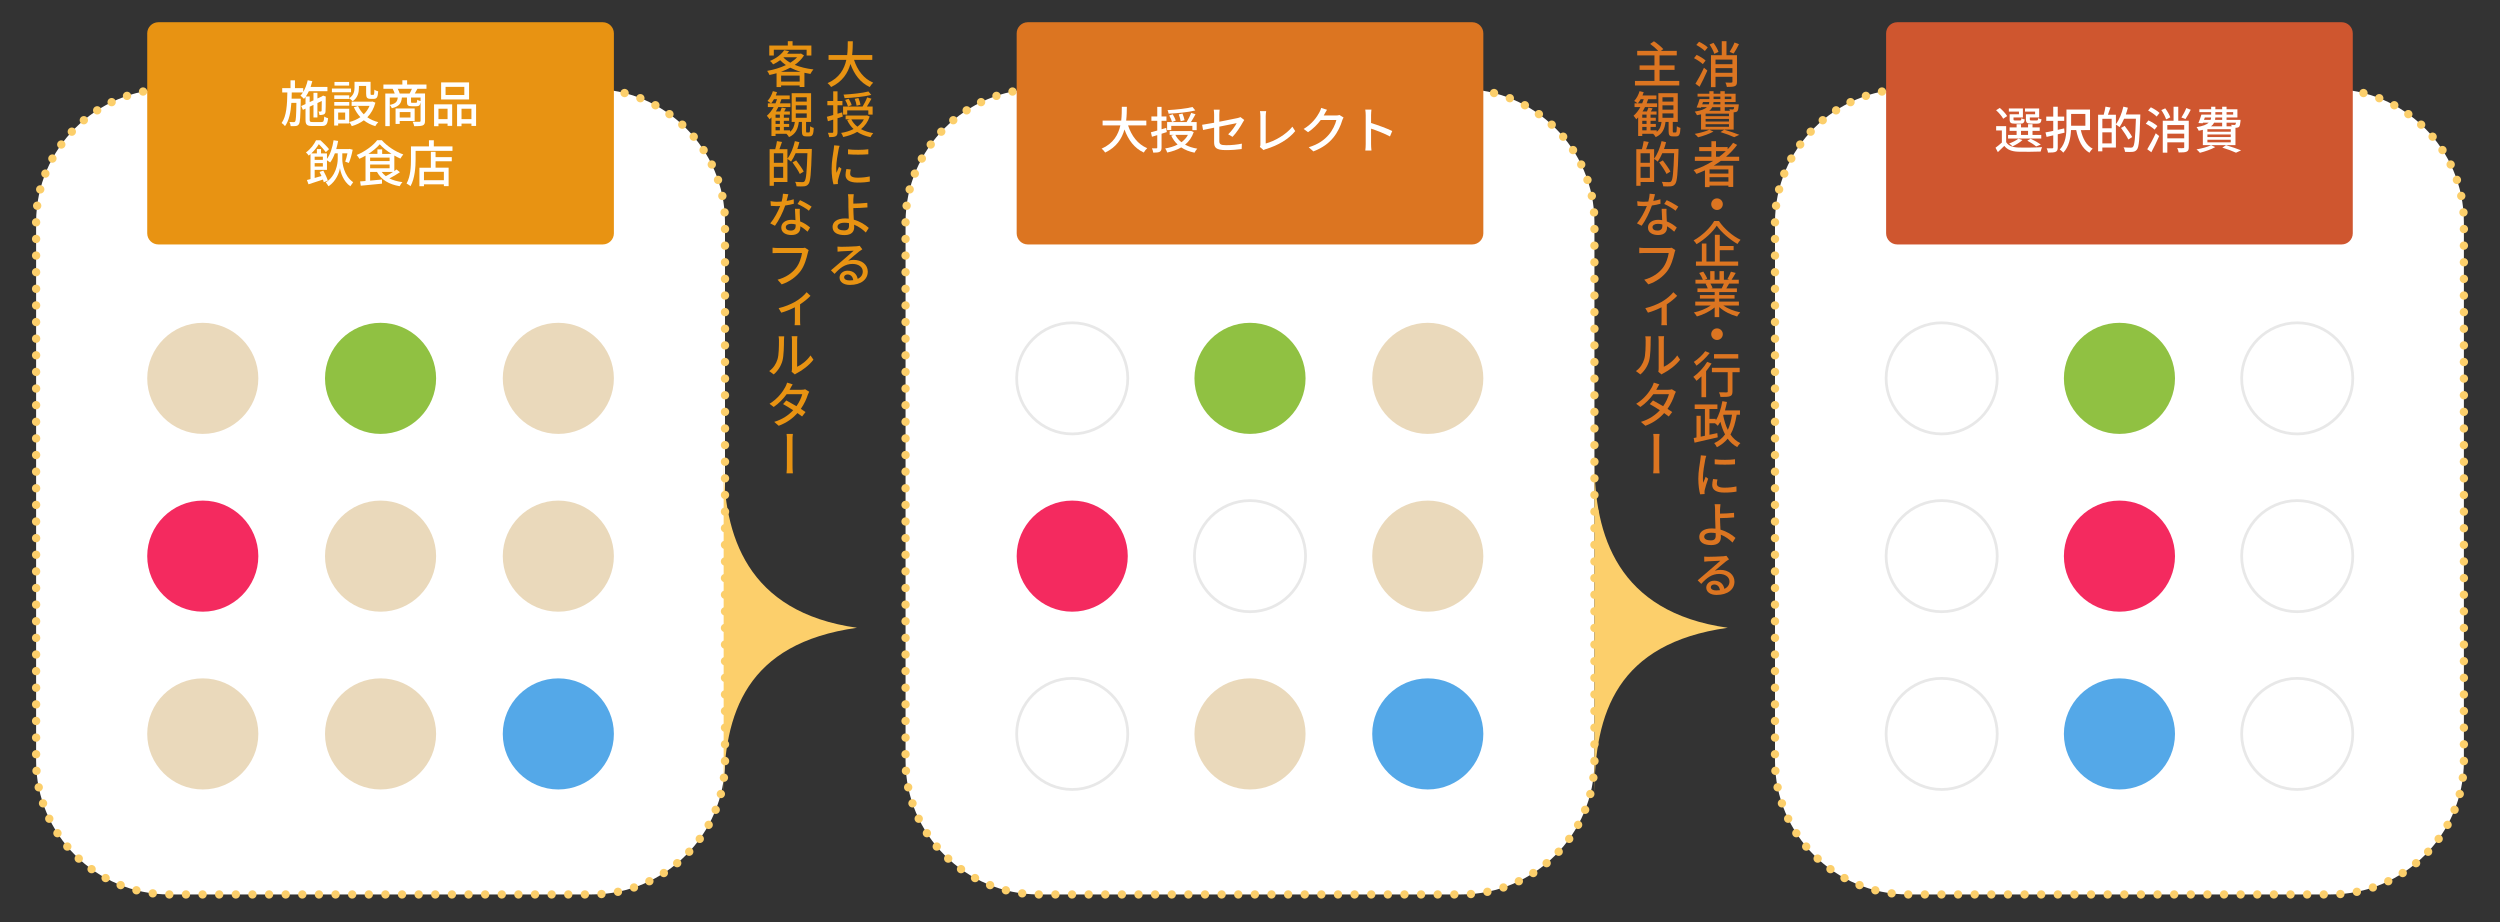 <?xml version="1.0" encoding="utf-8"?>
<!-- Generator: Adobe Illustrator 25.2.3, SVG Export Plug-In . SVG Version: 6.00 Build 0)  -->
<svg version="1.1" id="レイヤー_1" xmlns="http://www.w3.org/2000/svg" xmlns:xlink="http://www.w3.org/1999/xlink" x="0px"
	 y="0px" viewBox="0 0 900 332" style="enable-background:new 0 0 900 332;" xml:space="preserve">
<rect x="0" y="0" width="900" height="332" fill="#333333" stroke="none"/>
<style type="text/css">
	.st0{fill:#FFFFFF;}
	.st1{fill:none;stroke:#FCCF6B;stroke-width:3;stroke-linecap:round;stroke-miterlimit:10;stroke-dasharray:0,5.984;}
	.st2{fill:#E89312;}
	.st3{fill:#DC7521;}
	.st4{fill:#CF562F;}
	.st5{fill:#EAD9BB;}
	.st6{fill:#90C142;}
	.st7{fill:#F42A5F;}
	.st8{fill:#54A8E8;}
	.st9{fill:none;stroke:#E8E8E8;stroke-miterlimit:10;}
	.st10{fill:#FCCF6B;}
</style>
<g>
	<path class="st0" d="M261,274c0,26.4-21.6,48-48,48H61c-26.4,0-48-21.6-48-48V80c0-26.4,21.6-48,48-48h152
		c26.4,0,48,21.6,48,48V274z"/>
	<path class="st1" d="M261,274c0,26.4-21.6,48-48,48H61c-26.4,0-48-21.6-48-48V80c0-26.4,21.6-48,48-48h152
		c26.4,0,48,21.6,48,48V274z"/>
</g>
<g>
	<g>
		<path class="st2" d="M221,84c0,2.2-1.8,4-4,4H57c-2.2,0-4-1.8-4-4V12c0-2.2,1.8-4,4-4h160c2.2,0,4,1.8,4,4V84z"/>
	</g>
	<g>
		<path class="st0" d="M115.73,43.941c0.757,0,0.9-0.324,0.99-1.981
			c0.36,0.252,0.955,0.504,1.387,0.594c-0.198,2.179-0.666,2.809-2.269,2.809h-3.403
			c-1.944,0-2.448-0.468-2.448-2.269v-3.979l-0.937,0.45l-0.612-1.386l1.549-0.721v-2.557
			c-0.181,0.252-0.36,0.486-0.559,0.702c-0.252-0.288-0.9-0.9-1.26-1.17
			c0.323-0.342,0.611-0.721,0.882-1.152h-4.016c-0.018,0.756-0.035,1.494-0.054,2.232h3.295
			c0,0,0,0.486-0.018,0.702c-0.108,5.834-0.198,7.886-0.666,8.499c-0.288,0.45-0.612,0.594-1.081,0.648
			c-0.45,0.072-1.152,0.072-1.872,0.054c-0.036-0.45-0.198-1.098-0.433-1.494
			c0.667,0.054,1.243,0.054,1.513,0.054c0.234,0.018,0.396-0.036,0.54-0.252
			c0.271-0.36,0.378-2.035,0.45-6.68h-1.818c-0.234,3.331-0.792,6.338-2.287,8.373
			c-0.27-0.378-0.792-0.882-1.224-1.134c1.8-2.467,1.998-6.698,2.07-11.001h-1.854v-1.549h2.989
			v-2.809h1.602v2.809h2.972v1.369c0.72-1.188,1.278-2.665,1.62-4.213l1.656,0.342
			c-0.18,0.702-0.378,1.404-0.612,2.07h6.05v1.531h-6.68c-0.324,0.702-0.702,1.332-1.099,1.908
			h1.387v2.017l1.368-0.63v-2.719h1.423v2.052l1.603-0.738l0.144-0.108l0.288-0.198l1.026,0.378
			l-0.071,0.234c0,2.557,0,4.627-0.072,5.132c-0.036,0.63-0.324,0.936-0.792,1.098
			c-0.396,0.144-0.973,0.162-1.405,0.144c-0.035-0.396-0.162-0.936-0.323-1.26
			c0.288,0.018,0.647,0.018,0.792,0.018c0.18,0,0.27-0.054,0.324-0.306
			c0.036-0.216,0.054-1.531,0.054-3.493l-1.566,0.738v5.204h-1.423v-4.538l-1.368,0.648v4.699
			c0,0.702,0.145,0.829,1.099,0.829H115.73z"/>
		<path class="st0" d="M126.366,33.209h-6.878v-1.333h6.878V33.209z M125.719,44.445h-3.979v0.756h-1.44
			v-6.05h5.42V44.445z M125.736,35.352c1.639-1.098,1.891-2.521,1.891-3.763v-2.143h5.779v4.231
			c0,0.414,0.036,0.486,0.288,0.486h0.703c0.27,0,0.342-0.234,0.378-1.891
			c0.324,0.271,0.954,0.522,1.368,0.612c-0.108,2.143-0.522,2.701-1.566,2.701h-1.152
			c-1.242,0-1.62-0.415-1.62-1.891v-2.755h-2.593v0.666c0,1.621-0.379,3.583-2.27,4.844
			c-0.233-0.288-0.846-0.847-1.206-1.062v0.234h-5.401v-1.296h5.401V35.352z M120.335,36.721h5.401v1.314
			h-5.401V36.721z M125.683,30.815h-5.275v-1.314h5.275V30.815z M121.739,40.501v2.593h2.521v-2.593
			H121.739z M135.153,36.955c-0.595,2.197-1.603,3.925-2.917,5.258
			c1.135,0.792,2.449,1.386,3.943,1.764c-0.36,0.324-0.847,1.008-1.08,1.44
			c-1.566-0.468-2.953-1.17-4.124-2.106c-1.278,0.954-2.736,1.638-4.339,2.106
			c-0.162-0.414-0.576-1.116-0.9-1.476c1.459-0.36,2.809-0.955,3.997-1.765
			c-0.954-1.026-1.746-2.215-2.341-3.565l1.495-0.468c0.485,1.116,1.188,2.143,2.07,3.007
			c0.882-0.846,1.584-1.854,2.07-3.025h-6.445v-1.531h7.184l0.307-0.054L135.153,36.955z"/>
		<path class="st0" d="M150.272,31.967c-0.342,0.63-0.648,1.206-0.954,1.692h3.69v9.831
			c0,0.882-0.18,1.386-0.81,1.656c-0.648,0.252-1.621,0.288-3.079,0.288
			c-0.072-0.45-0.324-1.17-0.559-1.621c1.081,0.054,2.125,0.036,2.431,0.036
			c0.324-0.018,0.414-0.108,0.414-0.378v-6.68c-0.18,1.152-0.576,1.458-1.494,1.458h-1.675
			c-1.404,0-1.729-0.36-1.729-1.621v-1.512h-1.818c-0.216,2.088-0.954,3.205-3.619,3.835
			c-0.126-0.342-0.45-0.882-0.756-1.152v7.598h-1.603V33.66h3.385
			c-0.18-0.54-0.45-1.188-0.738-1.692h-3.331v-1.531h6.824v-1.53h1.711v1.53h6.968v1.531H150.272
			z M140.315,37.765c2.16-0.432,2.719-1.152,2.881-2.646h-2.881V37.765z M143.898,43.562v1.044h-1.494
			v-5.546h6.878v4.501H143.898z M147.464,33.66c0.288-0.486,0.612-1.152,0.828-1.692h-5.113
			c0.306,0.54,0.576,1.206,0.72,1.692H147.464z M143.898,40.339v1.963h3.871v-1.963H143.898z
			 M151.406,35.118h-3.438v1.494c0,0.36,0.054,0.396,0.468,0.396h1.297
			c0.342,0,0.414-0.126,0.468-1.099c0.252,0.198,0.792,0.396,1.206,0.468V35.118z"/>
		<path class="st0" d="M156.263,37.549h6.518v7.76h-1.656v-0.81h-3.276v0.936h-1.585V37.549z
			 M157.848,39.151v3.745h3.276v-3.745H157.848z M168.866,35.802h-10.064V29.663h10.064V35.802z
			 M167.156,31.265h-6.752v2.935h6.752V31.265z M171.388,37.549v7.796h-1.675v-0.846h-3.565v0.936h-1.603
			v-7.886H171.388z M169.713,42.896v-3.745h-3.565v3.745H169.713z"/>
		<path class="st0" d="M123.219,57.312c0,1.548,0.611,6.014,3.925,8.282
			c-0.271,0.342-0.774,1.044-1.026,1.458c-2.539-1.729-3.529-5.06-3.728-6.554
			c-0.216,1.476-1.332,4.735-4.123,6.554c-0.216-0.36-0.702-1.08-0.99-1.386
			c3.673-2.305,4.304-6.734,4.304-8.354v-2.107h-1.026c-0.469,1.278-1.026,2.395-1.692,3.277
			c-0.234-0.198-0.757-0.541-1.152-0.774v3.439h-4.43v2.917c0.792-0.216,1.62-0.45,2.467-0.702
			c-0.216-0.504-0.468-1.008-0.72-1.458l1.368-0.486c0.63,1.134,1.332,2.647,1.62,3.601
			l-1.458,0.594c-0.072-0.288-0.162-0.612-0.288-0.972c-1.854,0.63-3.709,1.242-5.204,1.71
			l-0.576-1.548c0.396-0.09,0.828-0.198,1.297-0.324v-9.003c-0.198,0.18-0.414,0.36-0.648,0.541
			c-0.216-0.36-0.685-0.9-0.99-1.135c1.746-1.278,2.953-2.971,3.619-4.375h1.603
			c1.062,0.954,2.395,2.287,3.079,3.187l-1.152,1.098c-0.559-0.756-1.603-2.017-2.521-2.899
			c-0.63,1.044-1.512,2.215-2.7,3.331h1.998v-1.548h1.495v1.548h2.143v1.98
			c1.206-1.656,1.98-4.105,2.376-6.716l1.639,0.252c-0.18,1.008-0.414,1.999-0.684,2.935h4.519
			l0.271-0.072l1.135,0.288c-0.324,1.675-0.829,3.565-1.387,4.771l-1.314-0.468
			c0.306-0.756,0.594-1.891,0.811-2.989h-1.854V57.312z M113.279,56.412v1.152h2.953v-1.152H113.279z
			 M116.232,59.941v-1.206h-2.953v1.206H116.232z"/>
		<path class="st0" d="M143.974,61.994c-1.135,0.792-2.539,1.603-3.781,2.233
			c1.296,0.666,2.881,1.098,4.699,1.35c-0.36,0.324-0.792,1.008-1.009,1.458
			c-3.871-0.666-6.607-2.305-8.174-5.149h-2.467v3.133c1.351-0.126,2.826-0.252,4.267-0.396
			l0.019,1.494c-2.737,0.288-5.618,0.559-7.652,0.738l-0.234-1.548
			c0.576-0.036,1.225-0.09,1.945-0.144v-9.129c-0.721,0.415-1.477,0.811-2.215,1.135
			c-0.181-0.378-0.631-0.99-0.973-1.369c3.007-1.242,5.96-3.403,7.382-5.33h1.675
			c1.963,2.233,4.97,4.159,7.725,5.132c-0.36,0.432-0.774,1.026-1.045,1.494
			c-0.702-0.306-1.44-0.684-2.178-1.098v5.582c0.288-0.198,0.54-0.396,0.773-0.576L143.974,61.994z
			 M140.966,55.404c-1.674-1.044-3.24-2.287-4.267-3.457c-0.937,1.134-2.413,2.376-4.088,3.457h3.26
			V53.783h1.71v1.621H140.966z M133.242,57.979h7.021v-1.242h-7.021V57.979z M133.242,60.571h7.021
			v-1.333h-7.021V60.571z M137.401,61.886c0.414,0.576,0.918,1.08,1.494,1.53
			c0.847-0.432,1.782-0.99,2.611-1.53H137.401z"/>
		<path class="st0" d="M162.892,52.703v1.62h-13.271v2.953c0,2.809-0.27,6.986-1.836,9.741
			c-0.307-0.27-1.045-0.774-1.423-0.954c1.459-2.557,1.585-6.212,1.585-8.787v-4.573h6.481v-2.197
			h1.747v2.197H162.892z M156.806,56.574h5.834v1.494h-5.834v2.305h4.699v6.644h-1.71v-0.648h-7.167
			v0.666h-1.638v-6.662h4.123v-5.726h1.692V56.574z M159.795,61.85h-7.167v3.025h7.167V61.85z"/>
	</g>
</g>
<g>
	<path class="st0" d="M574,274c0,26.4-21.6,48-48,48H374c-26.4,0-48-21.6-48-48V80c0-26.4,21.6-48,48-48h152
		c26.4,0,48,21.6,48,48V274z"/>
	<path class="st1" d="M574,274c0,26.4-21.6,48-48,48H374c-26.4,0-48-21.6-48-48V80c0-26.4,21.6-48,48-48h152
		c26.4,0,48,21.6,48,48V274z"/>
</g>
<g>
	<g>
		<path class="st3" d="M534,84c0,2.2-1.8,4-4,4H370c-2.2,0-4-1.8-4-4V12c0-2.2,1.8-4,4-4h160c2.2,0,4,1.8,4,4V84z"
			/>
	</g>
	<g>
		<path class="st0" d="M406.104,45.143c1.225,3.745,3.493,6.788,6.896,8.21
			c-0.414,0.36-0.972,1.062-1.242,1.566c-3.367-1.566-5.545-4.483-6.95-8.3
			c-0.918,3.259-2.862,6.374-6.949,8.3c-0.271-0.45-0.811-1.044-1.279-1.404
			c4.286-1.873,6.032-5.113,6.753-8.373h-6.393v-1.729h6.698c0.216-1.8,0.198-3.529,0.216-4.969
			h1.818c-0.018,1.458-0.035,3.187-0.252,4.969h7.257v1.729H406.104z"/>
		<path class="st0" d="M418.162,48.149v4.952c0,0.828-0.181,1.278-0.648,1.53
			c-0.486,0.271-1.207,0.324-2.341,0.324c-0.054-0.396-0.252-1.116-0.468-1.548
			c0.72,0.018,1.404,0.018,1.602,0c0.217,0,0.307-0.054,0.307-0.306v-4.447
			c-0.666,0.216-1.332,0.396-1.908,0.576l-0.379-1.603c0.631-0.18,1.423-0.378,2.287-0.63v-3.511
			h-2.106v-1.548h2.106v-3.475h1.549v3.475h1.764v1.548h-1.764v3.043
			c0.54-0.144,1.116-0.306,1.674-0.486l0.216,1.512L418.162,48.149z M429.739,47.538
			c-0.63,1.908-1.711,3.403-3.115,4.537c1.242,0.684,2.719,1.17,4.394,1.44
			c-0.342,0.36-0.792,1.008-0.99,1.458c-1.873-0.396-3.476-1.008-4.79-1.909
			c-1.476,0.882-3.204,1.458-5.041,1.854c-0.108-0.414-0.45-1.116-0.738-1.476
			c1.62-0.252,3.151-0.72,4.483-1.405c-0.954-0.882-1.729-1.962-2.305-3.205l0.9-0.27h-1.459
			v-1.369h7.4l0.271-0.072L429.739,47.538z M421.654,46.835h-1.494v-2.899h7.022
			c0.576-0.918,1.278-2.287,1.639-3.295l1.566,0.486c-0.522,0.937-1.117,1.999-1.639,2.809h2.053
			v2.899h-1.549v-1.513h-7.599V46.835z M430.315,39.759c-2.539,0.648-6.428,1.008-9.615,1.17
			c-0.054-0.378-0.216-0.936-0.378-1.278c3.115-0.18,6.842-0.558,8.967-1.134L430.315,39.759z
			 M421.925,43.918c-0.162-0.63-0.576-1.621-1.009-2.359l1.261-0.414
			c0.45,0.72,0.918,1.657,1.08,2.287L421.925,43.918z M423.131,48.564
			c0.522,1.026,1.261,1.908,2.179,2.628c0.99-0.702,1.783-1.566,2.341-2.628H423.131z M425.04,43.648
			c-0.072-0.648-0.379-1.675-0.685-2.467l1.332-0.306c0.324,0.756,0.648,1.782,0.757,2.413
			L425.04,43.648z"/>
		<path class="st0" d="M442.14,48.348c1.278-1.17,2.538-3.007,3.061-4.015
			c-0.414,0.09-3.331,0.666-6.248,1.26v5.096c0,1.188,0.396,1.584,2.467,1.584
			c1.999,0,3.854-0.198,5.654-0.558l-0.072,1.944c-1.566,0.216-3.511,0.378-5.636,0.378
			c-3.673,0-4.285-0.937-4.285-2.863v-5.203c-1.711,0.36-3.241,0.666-3.979,0.828l-0.342-1.873
			c0.828-0.108,2.467-0.396,4.321-0.738v-2.863c0-0.576-0.036-1.296-0.126-1.837h2.124
			c-0.071,0.541-0.126,1.279-0.126,1.837v2.502c2.863-0.558,5.744-1.134,6.519-1.314
			c0.45-0.108,0.828-0.216,1.098-0.36l1.351,1.044c-0.144,0.216-0.36,0.558-0.504,0.828
			c-0.811,1.495-2.322,3.853-3.709,5.24L442.14,48.348z"/>
		<path class="st0" d="M453.55,52.903c0.18-0.36,0.197-0.63,0.197-1.008V41.83
			c0-0.576-0.071-1.404-0.161-1.818h2.232c-0.09,0.558-0.162,1.206-0.162,1.8v9.849
			c3.241-0.864,7.328-3.205,9.597-6.05l1.026,1.584c-2.395,2.935-6.122,5.114-10.497,6.464
			c-0.216,0.054-0.559,0.162-0.9,0.378L453.55,52.903z"/>
		<path class="st0" d="M483.686,42.298c-0.181,0.288-0.379,0.738-0.505,1.098
			c-0.486,1.729-1.548,4.142-3.169,6.122c-1.656,2.035-3.835,3.691-7.202,4.987l-1.674-1.494
			c3.475-1.044,5.617-2.647,7.22-4.501c1.332-1.531,2.413-3.799,2.737-5.312h-5.618
			c-1.152,1.548-2.683,3.133-4.573,4.393l-1.585-1.17c3.134-1.873,4.808-4.375,5.654-5.959
			c0.216-0.36,0.521-1.099,0.666-1.621l2.089,0.684c-0.36,0.54-0.738,1.243-0.937,1.603
			c-0.072,0.144-0.162,0.306-0.252,0.45h4.321c0.504,0,1.008-0.054,1.351-0.18L483.686,42.298z"/>
		<path class="st0" d="M500.389,49.122c-1.908-1.026-4.825-2.161-6.806-2.809v5.563
			c0,0.559,0.054,1.657,0.144,2.305h-2.215c0.091-0.63,0.145-1.602,0.145-2.305V41.47
			c0-0.576-0.054-1.405-0.162-2.017h2.215c-0.055,0.594-0.126,1.386-0.126,2.017v2.809
			c2.376,0.72,5.815,1.999,7.616,2.881L500.389,49.122z"/>
	</g>
</g>
<g>
	<path class="st0" d="M887,274c0,26.4-21.6,48-48,48H687c-26.4,0-48-21.6-48-48V80c0-26.4,21.6-48,48-48h152
		c26.4,0,48,21.6,48,48V274z"/>
	<path class="st1" d="M887,274c0,26.4-21.6,48-48,48H687c-26.4,0-48-21.6-48-48V80c0-26.4,21.6-48,48-48h152
		c26.4,0,48,21.6,48,48V274z"/>
</g>
<g>
	<g>
		<path class="st4" d="M847,84c0,2.2-1.8,4-4,4H683c-2.2,0-4-1.8-4-4V12c0-2.2,1.8-4,4-4h160c2.2,0,4,1.8,4,4V84z"
			/>
	</g>
	<g>
		<path class="st0" d="M722.216,51.174c0.792,1.278,2.269,1.854,4.249,1.927
			c2.089,0.09,6.374,0.036,8.679-0.126c-0.162,0.378-0.414,1.098-0.504,1.584
			c-2.125,0.09-6.032,0.126-8.156,0.054c-2.27-0.09-3.836-0.703-4.934-2.089
			c-0.721,0.738-1.477,1.477-2.323,2.25l-0.846-1.584c0.702-0.504,1.53-1.188,2.286-1.873v-4.357
			h-2.053V45.413h3.602V51.174z M721.153,42.748c-0.45-0.882-1.549-2.161-2.557-3.061l1.332-0.846
			c1.009,0.864,2.143,2.071,2.647,2.953L721.153,42.748z M734.855,49.86h-11.956v-1.278h3.079v-1.476
			h-2.521v-1.243h2.521v-1.152h1.585v1.152h2.538v-1.152h1.603v1.152h2.593v1.243h-2.593v1.476h3.151
			V49.86z M726.825,40.173h-3.638v-1.116h5.06v3.223h-3.385v0.666c0,0.36,0.09,0.415,0.612,0.415
			h1.711c0.396,0,0.468-0.09,0.521-0.792c0.271,0.198,0.811,0.378,1.207,0.45
			c-0.145,1.17-0.541,1.495-1.549,1.495h-2.053c-1.458,0-1.837-0.324-1.837-1.549v-1.818h3.35
			V40.173z M728.085,50.418c-0.918,0.882-2.395,1.729-3.583,2.269
			c-0.27-0.288-0.864-0.792-1.224-1.026c1.242-0.45,2.538-1.08,3.331-1.747L728.085,50.418z
			 M727.563,48.582h2.538v-1.476h-2.538V48.582z M732.641,40.173h-3.637v-1.116h5.096v3.223h-3.367
			v0.666c0,0.36,0.09,0.415,0.648,0.415h1.818c0.396,0,0.486-0.108,0.54-0.846
			c0.288,0.198,0.811,0.378,1.206,0.468c-0.144,1.207-0.558,1.531-1.566,1.531h-2.196
			c-1.44,0-1.854-0.324-1.854-1.567v-1.8h3.312V40.173z M733.001,52.723
			c-0.702-0.63-1.98-1.458-3.169-2.071l1.188-0.72c1.314,0.612,2.809,1.458,3.673,2.125
			L733.001,52.723z"/>
		<path class="st0" d="M743.24,47.753c-0.81,0.198-1.638,0.396-2.448,0.594v4.681
			c0,0.9-0.198,1.351-0.757,1.621c-0.54,0.234-1.386,0.288-2.754,0.288
			c-0.036-0.432-0.271-1.116-0.486-1.548c0.882,0.036,1.746,0.036,2.017,0.018
			c0.252-0.018,0.359-0.09,0.359-0.378v-4.303c-0.864,0.216-1.674,0.396-2.395,0.558l-0.396-1.62
			c0.792-0.144,1.746-0.342,2.79-0.558v-3.583h-2.521v-1.548h2.521v-3.547h1.621v3.547h2.322v1.548
			h-2.322v3.223c0.756-0.162,1.548-0.342,2.305-0.522L743.24,47.753z M749.093,46.835
			c0.684,3.007,1.998,5.545,4.267,6.68c-0.396,0.324-0.918,1.026-1.17,1.477
			c-2.611-1.495-3.997-4.429-4.754-8.156h-1.872c-0.126,2.719-0.702,5.978-2.773,8.12
			c-0.252-0.324-0.936-0.936-1.278-1.134c2.215-2.305,2.413-5.69,2.413-8.318v-6.068h8.48v7.4
			H749.093z M745.6,41.02v4.249h5.131v-4.249H745.6z"/>
		<path class="st0" d="M770.514,41.217c0,0,0,0.576-0.019,0.792c-0.252,8.121-0.468,10.911-1.188,11.812
			c-0.45,0.594-0.882,0.756-1.566,0.846c-0.63,0.072-1.692,0.054-2.719,0
			c-0.036-0.45-0.233-1.152-0.54-1.621c1.152,0.09,2.196,0.108,2.646,0.108
			c0.36,0,0.559-0.054,0.757-0.306c0.576-0.594,0.81-3.313,1.044-10.101h-4.249
			c-0.504,1.152-1.062,2.197-1.639,3.025c-0.27-0.252-0.9-0.702-1.314-0.937v8.265h-4.879v1.368
			h-1.531V41.308h2.017c0.253-0.864,0.522-2.053,0.631-2.917l1.818,0.306
			c-0.307,0.9-0.648,1.854-0.937,2.611h2.881v3.403c1.188-1.548,2.143-3.943,2.683-6.32
			l1.621,0.378c-0.217,0.828-0.45,1.656-0.738,2.448H770.514z M756.848,42.766v3.421h3.349v-3.421
			H756.848z M760.196,51.625v-3.979h-3.349v3.979H760.196z M766.192,50.22
			c-0.505-1.098-1.675-2.863-2.629-4.159l1.314-0.738c0.954,1.242,2.179,2.953,2.719,4.015
			L766.192,50.22z"/>
		<path class="st0" d="M775.657,46.673c-0.666-0.648-2.034-1.566-3.169-2.143l0.954-1.188
			c1.117,0.522,2.521,1.368,3.224,2.035L775.657,46.673z M773.011,53.731
			c0.864-1.369,2.106-3.673,3.061-5.762l1.225,1.026c-0.828,1.909-1.872,4.087-2.809,5.816
			L773.011,53.731z M774.307,38.625c1.099,0.522,2.467,1.387,3.134,2.035l-1.045,1.296
			c-0.63-0.666-1.962-1.584-3.079-2.179L774.307,38.625z M779.799,42.982
			c-0.271-0.9-0.99-2.323-1.729-3.349l1.422-0.63c0.738,0.99,1.513,2.341,1.819,3.241
			L779.799,42.982z M787.955,53.011c0,0.864-0.18,1.332-0.774,1.584
			c-0.576,0.27-1.494,0.288-2.862,0.288c-0.072-0.432-0.307-1.152-0.522-1.584
			c0.918,0.054,1.891,0.054,2.161,0.036c0.27-0.018,0.359-0.09,0.359-0.342v-1.765h-6.086v3.727
			h-1.638v-11.487h3.889v-5.042h1.692v5.042h3.781V53.011z M780.23,45.035v1.656h6.086v-1.656H780.23z
			 M786.316,49.806v-1.692h-6.086v1.692H786.316z M788.676,39.507
			c-0.595,1.207-1.314,2.503-1.927,3.367l-1.44-0.576c0.594-0.918,1.368-2.341,1.765-3.403
			L788.676,39.507z"/>
		<path class="st0" d="M797.492,52.957c-1.458,0.828-3.727,1.603-5.527,2.053
			c-0.27-0.324-0.846-0.955-1.225-1.225c1.854-0.324,4.016-0.882,5.258-1.512L797.492,52.957z
			 M793.027,46.745c-0.45,0.126-0.937,0.234-1.477,0.324c-0.144-0.36-0.522-1.008-0.792-1.296
			c2.322-0.378,3.637-0.918,4.375-1.603h-2.07l-0.09,0.216l-1.549-0.09
			c0.378-0.846,0.792-2.035,1.08-3.043h3.512v-0.882h-4.25v-1.044h4.25v-0.9h1.512v0.9h2.449
			v-0.9h1.584v0.9h3.907v2.971h-3.907v0.846h5.042c0,0-0.019,0.306-0.019,0.486
			c-0.107,1.116-0.233,1.692-0.504,1.999c-0.252,0.252-0.594,0.342-0.954,0.36
			c-0.09,0-0.216,0.018-0.36,0.018v6.248h-11.739V46.745z M793.441,43.144h2.377
			c0.107-0.27,0.162-0.558,0.18-0.846h-2.269L793.441,43.144z M803.074,46.511h-8.408v0.918h8.408
			V46.511z M803.074,48.402h-8.408v0.936h8.408V48.402z M803.074,50.31h-8.408v0.937h8.408V50.31z
			 M797.078,44.17c-0.233,0.486-0.594,0.918-1.116,1.314h4.016v-1.314H797.078z M799.978,42.298h-2.467
			c0,0.288-0.036,0.576-0.09,0.846h2.557V42.298z M797.528,41.253h2.449v-0.882h-2.449V41.253z
			 M801.364,52.273c1.944,0.576,4.141,1.314,5.438,1.854l-1.837,0.846
			c-1.099-0.522-3.007-1.242-4.934-1.836L801.364,52.273z M801.562,40.371v0.882h2.377v-0.882H801.562z
			 M801.562,44.17v1.314h1.873c-0.072-0.198-0.145-0.396-0.234-0.558
			c0.504,0.054,0.954,0.072,1.152,0.072c0.162,0,0.288-0.018,0.378-0.126
			c0.091-0.09,0.162-0.306,0.217-0.702H801.562z"/>
	</g>
</g>
<path class="st5" d="M53,136.211c0-11,9-20,20-20l0,0c11,0,20,9,20,20l0,0c0,11-9,20-20,20l0,0
	C62,156.211,53,147.211,53,136.211L53,136.211z"/>
<path class="st6" d="M117,136.211c0-11,9-20,20-20l0,0c11,0,20,9,20,20l0,0c0,11-9,20-20,20l0,0
	C126,156.211,117,147.211,117,136.211L117,136.211z"/>
<path class="st5" d="M181,136.211c0-11,9-20,20-20l0,0c11,0,20,9,20,20l0,0c0,11-9,20-20,20l0,0
	C190,156.211,181,147.211,181,136.211L181,136.211z"/>
<path class="st7" d="M53,200.211c0-11,9-20,20-20l0,0c11,0,20,9,20,20l0,0c0,11-9,20-20,20l0,0
	C62,220.211,53,211.211,53,200.211L53,200.211z"/>
<path class="st5" d="M117,200.211c0-11,9-20,20-20l0,0c11,0,20,9,20,20l0,0c0,11-9,20-20,20l0,0
	C126,220.211,117,211.211,117,200.211L117,200.211z"/>
<path class="st5" d="M181,200.211c0-11,9-20,20-20l0,0c11,0,20,9,20,20l0,0c0,11-9,20-20,20l0,0
	C190,220.211,181,211.211,181,200.211L181,200.211z"/>
<path class="st5" d="M53,264.211c0-11,9-20,20-20l0,0c11,0,20,9,20,20l0,0c0,11-9,20-20,20l0,0
	C62,284.211,53,275.211,53,264.211L53,264.211z"/>
<path class="st5" d="M117,264.211c0-11,9-20,20-20l0,0c11,0,20,9,20,20l0,0c0,11-9,20-20,20l0,0
	C126,284.211,117,275.211,117,264.211L117,264.211z"/>
<path class="st8" d="M181,264.211c0-11,9-20,20-20l0,0c11,0,20,9,20,20l0,0c0,11-9,20-20,20l0,0
	C190,284.211,181,275.211,181,264.211L181,264.211z"/>
<path class="st9" d="M366,136.211c0-11,9-20,20-20l0,0c11,0,20,9,20,20l0,0c0,11-9,20-20,20l0,0
	C375,156.211,366,147.211,366,136.211L366,136.211z"/>
<path class="st6" d="M430,136.211c0-11,9-20,20-20l0,0c11,0,20,9,20,20l0,0c0,11-9,20-20,20l0,0
	C439,156.211,430,147.211,430,136.211L430,136.211z"/>
<path class="st5" d="M494,136.211c0-11,9-20,20-20l0,0c11,0,20,9,20,20l0,0c0,11-9,20-20,20l0,0
	C503,156.211,494,147.211,494,136.211L494,136.211z"/>
<path class="st7" d="M366,200.211c0-11,9-20,20-20l0,0c11,0,20,9,20,20l0,0c0,11-9,20-20,20l0,0
	C375,220.211,366,211.211,366,200.211L366,200.211z"/>
<path class="st9" d="M430,200.211c0-11,9-20,20-20l0,0c11,0,20,9,20,20l0,0c0,11-9,20-20,20l0,0
	C439,220.211,430,211.211,430,200.211L430,200.211z"/>
<path class="st5" d="M494,200.211c0-11,9-20,20-20l0,0c11,0,20,9,20,20l0,0c0,11-9,20-20,20l0,0
	C503,220.211,494,211.211,494,200.211L494,200.211z"/>
<path class="st9" d="M366,264.211c0-11,9-20,20-20l0,0c11,0,20,9,20,20l0,0c0,11-9,20-20,20l0,0
	C375,284.211,366,275.211,366,264.211L366,264.211z"/>
<path class="st5" d="M430,264.211c0-11,9-20,20-20l0,0c11,0,20,9,20,20l0,0c0,11-9,20-20,20l0,0
	C439,284.211,430,275.211,430,264.211L430,264.211z"/>
<path class="st8" d="M494,264.211c0-11,9-20,20-20l0,0c11,0,20,9,20,20l0,0c0,11-9,20-20,20l0,0
	C503,284.211,494,275.211,494,264.211L494,264.211z"/>
<path class="st9" d="M679,136.211c0-11,9-20,20-20l0,0c11,0,20,9,20,20l0,0c0,11-9,20-20,20l0,0
	C688,156.211,679,147.211,679,136.211L679,136.211z"/>
<path class="st6" d="M743,136.211c0-11,9-20,20-20l0,0c11,0,20,9,20,20l0,0c0,11-9,20-20,20l0,0
	C752,156.211,743,147.211,743,136.211L743,136.211z"/>
<path class="st9" d="M807,136.211c0-11,9-20,20-20l0,0c11,0,20,9,20,20l0,0c0,11-9,20-20,20l0,0
	C816,156.211,807,147.211,807,136.211L807,136.211z"/>
<path class="st9" d="M679,200.211c0-11,9-20,20-20l0,0c11,0,20,9,20,20l0,0c0,11-9,20-20,20l0,0
	C688,220.211,679,211.211,679,200.211L679,200.211z"/>
<path class="st7" d="M743,200.211c0-11,9-20,20-20l0,0c11,0,20,9,20,20l0,0c0,11-9,20-20,20l0,0
	C752,220.211,743,211.211,743,200.211L743,200.211z"/>
<path class="st9" d="M807,200.211c0-11,9-20,20-20l0,0c11,0,20,9,20,20l0,0c0,11-9,20-20,20l0,0
	C816,220.211,807,211.211,807,200.211L807,200.211z"/>
<path class="st9" d="M679,264.211c0-11,9-20,20-20l0,0c11,0,20,9,20,20l0,0c0,11-9,20-20,20l0,0
	C688,284.211,679,275.211,679,264.211L679,264.211z"/>
<path class="st8" d="M743,264.211c0-11,9-20,20-20l0,0c11,0,20,9,20,20l0,0c0,11-9,20-20,20l0,0
	C752,284.211,743,275.211,743,264.211L743,264.211z"/>
<path class="st9" d="M807,264.211c0-11,9-20,20-20l0,0c11,0,20,9,20,20l0,0c0,11-9,20-20,20l0,0
	C816,284.211,807,275.211,807,264.211L807,264.211z"/>
<path class="st10" d="M622,226c-39.86,5.62-48,30.581-48,60c0-29.419,0-93.478,0-120
	C574,192.522,582.14,220.38,622,226z"/>
<g>
	<path class="st2" d="M307.448,21.554c1.225,3.745,3.493,6.788,6.896,8.21
		c-0.414,0.36-0.972,1.062-1.242,1.566c-3.367-1.566-5.546-4.483-6.95-8.3
		c-0.918,3.259-2.863,6.374-6.95,8.3c-0.27-0.45-0.81-1.044-1.278-1.404
		c4.286-1.873,6.032-5.113,6.752-8.373h-6.392V19.825h6.698c0.216-1.8,0.198-3.529,0.216-4.969
		h1.818c-0.018,1.458-0.036,3.187-0.252,4.969h7.256v1.729H307.448z"/>
	<path class="st2" d="M301.506,42.561v4.952c0,0.828-0.18,1.278-0.648,1.53
		c-0.486,0.271-1.207,0.324-2.341,0.324c-0.054-0.396-0.252-1.116-0.468-1.548
		c0.721,0.018,1.405,0.018,1.603,0c0.216,0,0.306-0.054,0.306-0.306v-4.447
		c-0.666,0.216-1.333,0.396-1.909,0.576l-0.378-1.603c0.63-0.18,1.422-0.378,2.287-0.63v-3.511
		h-2.106v-1.548h2.106v-3.475h1.548v3.475h1.765v1.548h-1.765v3.043
		c0.541-0.144,1.117-0.306,1.675-0.486l0.216,1.512L301.506,42.561z M313.084,41.949
		c-0.63,1.908-1.71,3.403-3.115,4.537c1.242,0.684,2.719,1.17,4.394,1.44
		c-0.343,0.36-0.793,1.008-0.991,1.458c-1.873-0.396-3.475-1.008-4.79-1.909
		c-1.476,0.882-3.205,1.458-5.042,1.854c-0.108-0.414-0.45-1.116-0.738-1.476
		c1.62-0.252,3.151-0.72,4.483-1.405c-0.954-0.882-1.729-1.962-2.305-3.205l0.9-0.27h-1.458
		v-1.369h7.4l0.27-0.072L313.084,41.949z M305,41.247h-1.494v-2.899h7.022
		c0.576-0.918,1.278-2.287,1.638-3.295l1.566,0.486c-0.522,0.937-1.116,1.999-1.638,2.809h2.052
		v2.899h-1.548v-1.513h-7.599V41.247z M313.661,34.17c-2.539,0.648-6.428,1.008-9.615,1.17
		c-0.054-0.378-0.216-0.936-0.378-1.278c3.115-0.18,6.842-0.558,8.966-1.134L313.661,34.17z
		 M305.27,38.33c-0.162-0.63-0.576-1.621-1.008-2.359l1.261-0.414
		c0.45,0.72,0.918,1.657,1.08,2.287L305.27,38.33z M306.476,42.975
		c0.522,1.026,1.26,1.908,2.179,2.628c0.99-0.702,1.782-1.566,2.341-2.628H306.476z M308.385,38.06
		c-0.072-0.648-0.378-1.675-0.684-2.467l1.332-0.306c0.324,0.756,0.648,1.782,0.756,2.413
		L308.385,38.06z"/>
	<path class="st2" d="M302.263,52.494c-0.126,0.306-0.306,1.008-0.378,1.333
		c-0.288,1.422-0.846,4.7-0.846,6.554c0,0.63,0.018,1.206,0.108,1.836
		c0.27-0.702,0.63-1.548,0.882-2.179l0.9,0.702c-0.45,1.314-1.062,3.187-1.243,4.069
		c-0.036,0.234-0.09,0.594-0.072,0.792c0,0.162,0.018,0.432,0.036,0.648l-1.603,0.108
		c-0.342-1.224-0.666-3.277-0.666-5.636c0-2.593,0.576-5.582,0.756-6.95
		c0.072-0.45,0.144-1.008,0.162-1.458L302.263,52.494z M306.278,61.01
		c-0.144,0.594-0.216,1.062-0.216,1.531c0,0.792,0.576,1.422,2.701,1.422
		c1.566,0,2.899-0.144,4.339-0.45l0.036,1.854c-1.099,0.216-2.539,0.36-4.412,0.36
		c-2.971,0-4.339-1.026-4.339-2.719c0-0.684,0.145-1.386,0.306-2.161L306.278,61.01z M312.598,53.736
		v1.8c-1.999,0.18-5.294,0.198-7.311,0v-1.782C307.286,54.042,310.797,53.988,312.598,53.736z"/>
	<path class="st2" d="M312.292,74.671c-1.513,0.144-3.673,0.234-5.096,0.252
		c0,1.116,0.108,2.701,0.18,4.159c2.25,0.63,4.159,1.836,5.383,2.971l-1.062,1.657
		c-1.062-1.062-2.521-2.161-4.213-2.827c0.018,0.36,0.018,0.685,0.018,0.937
		c0,1.477-0.846,2.809-3.439,2.809c-2.431,0-4.339-0.792-4.339-2.953c0-1.693,1.458-3.043,4.555-3.043
		c0.432,0,0.864,0.036,1.278,0.072c-0.054-1.386-0.126-2.935-0.126-3.907
		c0-1.044,0-2.287-0.018-3.024c-0.018-0.756-0.072-1.495-0.162-1.873h2.107
		c-0.072,0.433-0.126,1.261-0.162,1.873v1.53c1.404-0.018,3.529-0.108,5.042-0.288L312.292,74.671z
		 M305.63,80.325c-0.522-0.09-1.044-0.144-1.584-0.144c-1.603,0-2.539,0.558-2.539,1.422
		c0,0.918,0.937,1.333,2.395,1.333c1.224,0,1.747-0.522,1.747-1.71
		C305.648,80.992,305.648,80.686,305.63,80.325z"/>
	<path class="st2" d="M310.437,89.755c-0.342,0.252-0.756,0.486-1.08,0.72
		c-0.882,0.648-2.791,2.358-4.015,3.385c0.702-0.216,1.296-0.306,1.962-0.306
		c2.935,0,5.096,1.729,5.096,4.231c0,2.809-2.449,4.79-6.446,4.79c-2.305,0-3.709-1.099-3.709-2.647
		c0-1.296,1.152-2.485,2.881-2.485c2.125,0,3.367,1.333,3.637,2.953
		c1.17-0.54,1.836-1.458,1.836-2.665c0-1.62-1.548-2.719-3.691-2.719
		c-2.665,0-4.483,1.404-6.464,3.583l-1.296-1.278c1.333-1.152,3.457-2.971,4.483-3.835
		c0.954-0.828,2.809-2.449,3.691-3.223c-0.918,0.036-3.583,0.162-4.501,0.216
		c-0.432,0.036-0.9,0.054-1.296,0.126l-0.036-1.819c0.432,0.054,0.972,0.072,1.386,0.072
		c0.9,0,4.555-0.108,5.51-0.198c0.594-0.054,0.9-0.108,1.116-0.162L310.437,89.755z
		 M307.16,100.864c-0.144-1.224-0.9-2.052-2.035-2.052c-0.72,0-1.242,0.414-1.242,0.954
		c0,0.756,0.738,1.188,1.909,1.188C306.278,100.954,306.728,100.918,307.16,100.864z"/>
	<path class="st2" d="M289.449,19.951c-0.81,1.314-1.962,2.449-3.331,3.403
		c1.963,0.81,4.268,1.368,6.716,1.638c-0.378,0.396-0.828,1.134-1.081,1.621
		c-0.738-0.108-1.458-0.252-2.161-0.414v5.113h-1.71v-0.54h-6.68v0.576h-1.638v-4.987
		c-0.846,0.252-1.71,0.45-2.557,0.63c-0.162-0.432-0.522-1.116-0.829-1.476
		c2.323-0.396,4.7-1.099,6.752-2.089c-0.756-0.522-1.458-1.098-2.07-1.764
		c-0.738,0.558-1.584,1.062-2.539,1.512c-0.234-0.396-0.738-0.972-1.116-1.242
		c2.485-1.026,4.195-2.503,5.096-3.872l1.765,0.36c-0.216,0.306-0.45,0.612-0.702,0.918h4.681
		l0.306-0.072L289.449,19.951z M278.574,19.987h-1.639v-3.601h6.68V14.837h1.71v1.548h6.77v3.601
		h-1.71v-2.088h-11.812V19.987z M288.207,25.838c-1.333-0.396-2.575-0.882-3.709-1.476
		c-1.044,0.576-2.179,1.062-3.331,1.476H288.207z M287.883,29.368V27.225h-6.68v2.143H287.883z
		 M282.049,20.707c0.666,0.702,1.494,1.333,2.467,1.873c0.954-0.594,1.782-1.242,2.431-1.962h-4.79
		L282.049,20.707z"/>
	<path class="st2" d="M291.232,47.692c0.306,0,0.378-0.27,0.414-2.233
		c0.306,0.252,0.918,0.486,1.314,0.594c-0.108,2.413-0.486,3.043-1.548,3.043h-1.17
		c-1.261,0-1.549-0.45-1.549-1.873v-3.331h-1.116c-0.288,2.467-1.08,4.357-3.529,5.474
		c-0.18-0.342-0.612-0.936-0.918-1.188l0.036-0.018h-3.961v0.81h-1.476v-6.716
		c-0.216,0.252-0.45,0.486-0.685,0.703c-0.162-0.288-0.684-0.955-0.972-1.279
		c0.937-0.81,1.765-1.89,2.449-3.133h-2.088v-1.35h1.08c-0.306-0.252-0.864-0.666-1.207-0.846
		c0.847-0.9,1.549-2.215,1.927-3.529l1.495,0.36c-0.126,0.396-0.27,0.792-0.432,1.188h5.005v1.351
		h-2.971c-0.162,0.504-0.342,0.99-0.541,1.477h3.763v1.35h-4.357
		c-0.271,0.558-0.559,1.081-0.882,1.584h1.584c0.198-0.468,0.414-0.99,0.522-1.404l1.512,0.288
		c-0.216,0.378-0.432,0.774-0.63,1.116h2.053v1.134h-2.161v1.117h1.89v1.116h-1.89v1.116h1.908
		v1.081h-1.908v1.224h2.214v0.54c1.134-0.864,1.549-2.088,1.747-3.565h-1.152V33.54h6.986v10.353
		h-1.801v3.313c0,0.432,0.036,0.486,0.288,0.486H291.232z M279.186,37.195
		c0.198-0.486,0.378-0.973,0.541-1.477h-1.099c-0.306,0.558-0.648,1.062-1.008,1.477H279.186z
		 M280.753,41.264h-1.549v1.117h1.549V41.264z M280.753,43.497h-1.549v1.116h1.549V43.497z
		 M279.204,46.918h1.549v-1.224h-1.549V46.918z M286.479,36.583h3.943V35.017h-3.943V36.583z
		 M286.479,39.482h3.943v-1.566h-3.943V39.482z M286.479,42.416h3.943v-1.584h-3.943V42.416z"/>
	<path class="st2" d="M292.258,53.628c0,0,0,0.576-0.018,0.792c-0.252,8.121-0.468,10.911-1.188,11.812
		c-0.45,0.594-0.882,0.756-1.566,0.846c-0.63,0.072-1.692,0.054-2.719,0
		c-0.036-0.45-0.234-1.152-0.54-1.621c1.152,0.09,2.196,0.108,2.646,0.108
		c0.36,0,0.558-0.054,0.756-0.306c0.576-0.594,0.81-3.313,1.044-10.101h-4.25
		c-0.504,1.152-1.062,2.197-1.638,3.025c-0.27-0.252-0.9-0.702-1.314-0.937v8.265h-4.879v1.369
		h-1.531V53.718h2.017c0.252-0.864,0.522-2.053,0.63-2.917l1.818,0.306
		c-0.306,0.9-0.648,1.854-0.936,2.611h2.881v3.403c1.188-1.548,2.143-3.943,2.683-6.32
		l1.621,0.378c-0.216,0.829-0.45,1.657-0.738,2.449H292.258z M278.592,55.177v3.421h3.349v-3.421
		H278.592z M281.941,64.035v-3.979h-3.349v3.979H281.941z M287.937,62.631
		c-0.504-1.098-1.675-2.863-2.629-4.159l1.314-0.738c0.954,1.242,2.179,2.953,2.719,4.015
		L287.937,62.631z"/>
	<path class="st2" d="M285.776,73.357c-0.864,0.234-1.945,0.468-3.097,0.63
		c-0.846,2.449-2.269,5.366-3.691,7.292l-1.692-0.864c1.422-1.692,2.809-4.285,3.565-6.248
		c-0.414,0.036-0.828,0.036-1.242,0.036c-0.685,0-1.423-0.036-2.107-0.09l-0.126-1.692
		c0.648,0.126,1.512,0.216,2.215,0.216c0.576,0,1.17-0.018,1.782-0.072
		c0.252-0.918,0.45-1.927,0.486-2.827l1.926,0.18c-0.144,0.594-0.36,1.495-0.612,2.413
		c0.882-0.144,1.764-0.342,2.557-0.594L285.776,73.357z M287.937,75.175
		c-0.054,0.756-0.018,1.351,0,2.053c0.018,0.558,0.054,1.53,0.108,2.484
		c1.495,0.559,2.701,1.423,3.583,2.197l-0.918,1.495c-0.684-0.612-1.548-1.351-2.593-1.927v0.45
		c0,1.477-0.9,2.683-3.205,2.683c-2.017,0-3.655-0.882-3.655-2.683c0-1.639,1.495-2.791,3.655-2.791
		c0.504,0,0.99,0.036,1.458,0.126c-0.054-1.35-0.144-2.935-0.18-4.087H287.937z M286.424,80.793
		c-0.504-0.144-1.044-0.216-1.603-0.216c-1.152,0-1.926,0.486-1.926,1.188
		c0,0.756,0.594,1.242,1.8,1.242c1.296,0,1.747-0.738,1.747-1.62
		C286.442,81.225,286.442,81.027,286.424,80.793z M291.196,75.859c-0.954-0.81-2.899-1.909-4.087-2.431
		l0.9-1.369c1.26,0.559,3.313,1.711,4.177,2.341L291.196,75.859z"/>
	<path class="st2" d="M291.124,90.061c-0.144,0.288-0.252,0.684-0.324,1.026
		c-0.414,1.801-1.188,4.646-2.629,6.536c-1.512,1.962-3.691,3.709-6.77,4.753l-1.477-1.692
		c2.881-0.756,5.15-2.305,6.59-4.142c1.242-1.53,1.98-3.853,2.214-5.474h-8.696
		c-0.738,0-1.458,0.036-1.909,0.072v-1.98c0.504,0.072,1.333,0.126,1.926,0.126h8.607
		c0.306,0,0.756,0,1.134-0.108L291.124,90.061z"/>
	<path class="st2" d="M291.772,106.495c-0.828,0.9-2.215,2.071-3.745,3.061v5.833
		c0,0.576,0.018,1.404,0.09,1.692h-2.052c0.054-0.288,0.09-1.116,0.09-1.692v-4.771
		c-1.44,0.738-3.187,1.458-4.897,1.945l-0.954-1.621c2.269-0.522,4.357-1.422,5.815-2.233
		c1.783-1.026,3.367-2.358,4.268-3.511L291.772,106.495z"/>
	<path class="st2" d="M276.917,133.588c1.531-1.08,2.467-2.593,2.971-4.213
		c0.522-1.566,0.54-4.843,0.54-6.878c0-0.594-0.054-1.026-0.144-1.422h2.035
		c0,0.144-0.09,0.792-0.09,1.404c0,2.017-0.072,5.6-0.54,7.364
		c-0.54,1.963-1.656,3.673-3.151,4.952L276.917,133.588z M284.984,133.84
		c0.072-0.306,0.126-0.721,0.126-1.117V122.425c0-0.72-0.108-1.296-0.108-1.405h2.071
		c-0.018,0.108-0.108,0.685-0.108,1.405v9.615c1.549-0.684,3.547-2.215,4.826-4.087l1.044,1.531
		c-1.495,1.999-3.979,3.853-5.996,4.879c-0.306,0.144-0.486,0.288-0.684,0.432L284.984,133.84z"/>
	<path class="st2" d="M291.304,141.019c-0.162,0.288-0.36,0.738-0.486,1.08
		c-0.45,1.477-1.314,3.367-2.521,5.096c0.666,0.414,1.243,0.81,1.693,1.134l-1.243,1.603
		c-0.414-0.342-0.99-0.774-1.656-1.225c-1.584,1.783-3.727,3.439-6.752,4.573l-1.62-1.404
		c3.115-0.936,5.293-2.539,6.824-4.195c-1.296-0.846-2.683-1.674-3.637-2.214l1.17-1.314
		c0.99,0.522,2.358,1.296,3.655,2.071c0.99-1.405,1.765-3.061,2.071-4.304h-5.618
		c-1.17,1.603-2.755,3.295-4.646,4.592l-1.512-1.152c3.079-1.891,4.825-4.448,5.671-6.014
		c0.198-0.378,0.522-1.08,0.666-1.603l1.999,0.63c-0.342,0.522-0.72,1.207-0.9,1.566
		l-0.216,0.378h4.304c0.504,0,0.99-0.054,1.314-0.18L291.304,141.019z"/>
	<path class="st2" d="M283.147,170.398c0.126-0.937,0.126-2.089,0.126-2.755
		c0-0.99,0.018-7.922,0.018-9.237c0-0.558,0-1.531-0.126-2.197h2.269
		c-0.126,0.666-0.126,1.639-0.126,2.179v9.255c0,0.54,0,1.818,0.126,2.755H283.147z"/>
</g>
<g>
	<path class="st3" d="M613.011,23.084c-0.666-0.648-2.034-1.567-3.169-2.143l0.954-1.188
		c1.117,0.522,2.521,1.368,3.224,2.035L613.011,23.084z M610.364,30.142
		c0.864-1.369,2.106-3.673,3.061-5.762l1.225,1.026c-0.828,1.908-1.872,4.087-2.809,5.815
		L610.364,30.142z M611.66,15.036c1.099,0.522,2.467,1.386,3.134,2.034l-1.045,1.296
		c-0.63-0.666-1.963-1.584-3.079-2.178L611.66,15.036z M617.152,19.393
		c-0.271-0.9-0.99-2.323-1.729-3.349l1.422-0.63c0.738,0.99,1.513,2.341,1.819,3.241
		L617.152,19.393z M625.309,29.422c0,0.864-0.18,1.332-0.774,1.584
		c-0.576,0.27-1.494,0.288-2.862,0.288c-0.072-0.432-0.307-1.152-0.522-1.584
		c0.918,0.054,1.891,0.054,2.16,0.036c0.271-0.018,0.36-0.09,0.36-0.342v-1.765h-6.086v3.727
		h-1.638v-11.487h3.889v-5.042h1.692v5.042h3.781V29.422z M617.584,21.445v1.657h6.086v-1.657H617.584z
		 M623.67,26.217v-1.692h-6.086v1.692H623.67z M626.028,15.917c-0.594,1.207-1.313,2.503-1.926,3.367
		l-1.44-0.576c0.594-0.918,1.368-2.341,1.765-3.403L626.028,15.917z"/>
	<path class="st3" d="M616.846,47.368c-1.458,0.828-3.727,1.603-5.527,2.053
		c-0.27-0.324-0.846-0.955-1.225-1.225c1.854-0.324,4.016-0.882,5.258-1.512L616.846,47.368z
		 M612.381,41.156c-0.45,0.126-0.937,0.234-1.477,0.324c-0.144-0.36-0.522-1.008-0.792-1.296
		c2.322-0.378,3.637-0.918,4.375-1.603h-2.07l-0.09,0.216l-1.549-0.09
		c0.378-0.846,0.792-2.035,1.08-3.043h3.512v-0.882h-4.25v-1.044h4.25V32.837h1.512v0.9h2.449V32.837
		h1.584v0.9h3.907v2.971h-3.907v0.846h5.042c0,0-0.019,0.306-0.019,0.486
		c-0.107,1.116-0.234,1.692-0.504,1.999c-0.252,0.252-0.594,0.342-0.954,0.36
		c-0.09,0-0.216,0.018-0.36,0.018v6.248h-11.739V41.156z M612.795,37.555h2.377
		c0.107-0.27,0.162-0.558,0.18-0.846h-2.269L612.795,37.555z M622.428,40.922h-8.408v0.918h8.408
		V40.922z M622.428,42.812h-8.408v0.936h8.408V42.812z M622.428,44.721h-8.408v0.937h8.408V44.721z
		 M616.432,38.581c-0.233,0.486-0.594,0.918-1.116,1.314h4.016v-1.314H616.432z M619.331,36.709h-2.467
		c0,0.288-0.036,0.576-0.09,0.846h2.557V36.709z M616.882,35.664h2.449v-0.882h-2.449V35.664z
		 M620.717,46.684c1.945,0.576,4.142,1.314,5.438,1.854l-1.836,0.846
		c-1.099-0.522-3.007-1.242-4.934-1.836L620.717,46.684z M620.915,34.782v0.882h2.377v-0.882H620.915z
		 M620.915,38.581v1.314h1.873c-0.072-0.198-0.145-0.396-0.234-0.558
		c0.504,0.054,0.954,0.072,1.152,0.072c0.162,0,0.288-0.018,0.378-0.126
		c0.09-0.09,0.162-0.306,0.217-0.702H620.915z"/>
	<path class="st3" d="M619.493,57.914c-0.811,0.612-1.657,1.152-2.521,1.692h6.986v7.688h-1.729v-0.486
		h-6.788v0.558h-1.656v-6.05c-1.008,0.468-2.034,0.9-3.061,1.296
		c-0.198-0.378-0.721-1.044-1.026-1.386c2.484-0.829,4.879-1.945,7.04-3.313h-6.59v-1.495h5.959
		v-2.017h-4.393v-1.458h4.393V50.837h1.657v2.106h4.195v0.792c0.72-0.738,1.386-1.513,1.962-2.323
		l1.44,0.756c-1.134,1.548-2.484,2.953-3.979,4.249h4.717v1.495H619.493z M622.229,60.992h-6.788
		v1.495h6.788V60.992z M622.229,65.386v-1.584h-6.788v1.584H622.229z M618.935,56.419
		c0.847-0.63,1.621-1.314,2.358-2.017h-3.528v2.017H618.935z"/>
	<path class="st3" d="M618.124,71.413c1.152,0,2.089,0.936,2.089,2.088s-0.937,2.089-2.089,2.089
		s-2.088-0.937-2.088-2.089S616.972,71.413,618.124,71.413z"/>
	<path class="st3" d="M618.809,79.565c1.908,2.827,4.951,5.42,7.796,6.77
		c-0.414,0.432-0.828,0.991-1.116,1.495c-2.79-1.603-5.869-4.267-7.454-6.59
		c-1.44,2.25-4.267,4.897-7.273,6.662c-0.217-0.396-0.703-0.991-1.062-1.351
		c3.097-1.692,6.05-4.591,7.4-6.986H618.809z M619.115,94.149h6.625v1.513h-15.196v-1.513h2.125v-6.464
		h1.639v6.464h3.043V84.517h1.765v4.033h4.987v1.512h-4.987V94.149z"/>
	<path class="st3" d="M620.375,109.989c1.585,1.116,3.907,2.035,6.104,2.449
		c-0.378,0.36-0.864,1.044-1.116,1.495c-2.341-0.63-4.753-1.836-6.445-3.385v3.619h-1.639v-3.493
		c-1.711,1.44-4.142,2.611-6.392,3.241c-0.253-0.432-0.721-1.062-1.099-1.422
		c2.143-0.45,4.483-1.387,6.067-2.503h-5.563v-1.404h6.986v-1.098h-5.312v-1.261h5.312V105.146h-6.194
		v-1.333h3.691c-0.162-0.504-0.468-1.152-0.756-1.639l0.432-0.072h-4.087v-1.404h2.665
		c-0.271-0.702-0.811-1.693-1.314-2.431l1.458-0.486c0.559,0.774,1.188,1.873,1.44,2.575
		l-0.918,0.342h1.98v-3.079h1.566v3.079h1.782v-3.079h1.585v3.079h1.944l-0.685-0.216
		c0.433-0.72,0.991-1.854,1.261-2.665L624.858,98.25c-0.486,0.882-1.026,1.782-1.494,2.449h2.593
		v1.404h-3.476c-0.342,0.612-0.702,1.206-1.008,1.71h3.817v1.333h-6.374v1.08h5.527v1.261h-5.527
		v1.098h7.094v1.404H620.375z M615.748,102.103c0.324,0.522,0.647,1.17,0.774,1.603L616,103.813h3.799
		c0.271-0.486,0.559-1.134,0.792-1.71H615.748z"/>
	<path class="st3" d="M618.124,118.213c1.152,0,2.089,0.937,2.089,2.089s-0.937,2.088-2.089,2.088
		s-2.088-0.936-2.088-2.088S616.972,118.213,618.124,118.213z"/>
	<path class="st3" d="M616.162,130.867c-0.559,0.918-1.225,1.854-1.963,2.755v9.381h-1.675v-7.526
		c-0.594,0.594-1.206,1.152-1.782,1.621c-0.216-0.36-0.811-1.099-1.152-1.422
		c1.837-1.314,3.781-3.367,4.987-5.402L616.162,130.867z M615.478,127.086
		c-1.225,1.603-3.097,3.385-4.753,4.556c-0.198-0.378-0.648-1.026-0.955-1.351
		c1.495-0.972,3.224-2.575,4.105-3.871L615.478,127.086z M626.28,134h-2.592v6.932
		c0,0.955-0.217,1.44-0.9,1.71c-0.666,0.252-1.729,0.27-3.403,0.27
		c-0.072-0.486-0.306-1.188-0.54-1.674c1.152,0.036,2.358,0.036,2.683,0.018
		c0.342,0,0.45-0.09,0.45-0.342V134h-5.689v-1.602h9.992V134z M625.776,129.084h-8.732v-1.602h8.732
		V129.084z"/>
	<path class="st3" d="M625.2,149.299c-0.45,2.863-1.134,5.222-2.232,7.13
		c0.918,1.35,2.106,2.413,3.565,3.097c-0.379,0.342-0.9,0.972-1.135,1.422
		c-1.404-0.738-2.521-1.765-3.438-3.025c-1.009,1.243-2.287,2.251-3.871,3.079
		c-0.162-0.378-0.648-1.134-0.973-1.477c1.675-0.774,2.953-1.8,3.907-3.133
		c-0.721-1.333-1.261-2.863-1.675-4.538c-0.306,0.522-0.612,0.99-0.937,1.44
		c-0.197-0.252-0.647-0.63-1.008-0.918h-1.999v4.141l2.827-0.594l0.162,1.513
		c-2.953,0.702-6.104,1.44-8.354,1.926l-0.306-1.674l1.008-0.198v-7.814h1.513v7.526l1.513-0.324
		V147.229h-3.674v-1.621h8.175v1.621h-2.863v3.565h2.251v0.558c1.171-1.783,1.927-4.303,2.395-6.932
		l1.657,0.288c-0.198,1.044-0.45,2.053-0.721,3.025h5.401v1.566H625.2z M620.357,149.587
		c0.378,1.891,0.9,3.637,1.656,5.167c0.738-1.53,1.188-3.331,1.513-5.456h-3.062L620.357,149.587z"
		/>
	<path class="st3" d="M614.271,164.094c-0.126,0.306-0.307,1.008-0.378,1.333
		c-0.288,1.422-0.847,4.699-0.847,6.554c0,0.63,0.019,1.206,0.108,1.836
		c0.27-0.702,0.63-1.548,0.882-2.179l0.9,0.702c-0.45,1.314-1.062,3.187-1.242,4.069
		c-0.036,0.234-0.09,0.594-0.072,0.792c0,0.162,0.019,0.432,0.036,0.648l-1.603,0.108
		c-0.342-1.224-0.666-3.277-0.666-5.636c0-2.593,0.576-5.582,0.756-6.95
		c0.072-0.45,0.145-1.009,0.162-1.458L614.271,164.094z M618.286,172.61
		c-0.144,0.594-0.216,1.062-0.216,1.531c0,0.792,0.576,1.422,2.701,1.422
		c1.566,0,2.898-0.144,4.339-0.45l0.036,1.854c-1.099,0.216-2.539,0.36-4.411,0.36
		c-2.971,0-4.34-1.026-4.34-2.719c0-0.684,0.145-1.386,0.307-2.161L618.286,172.61z M624.606,165.336
		v1.8c-1.999,0.18-5.294,0.198-7.311,0v-1.782C619.295,165.643,622.806,165.588,624.606,165.336z"/>
	<path class="st3" d="M624.301,186.271c-1.513,0.144-3.674,0.234-5.096,0.252
		c0,1.116,0.107,2.701,0.18,4.159c2.251,0.63,4.159,1.836,5.384,2.971l-1.062,1.657
		c-1.062-1.062-2.521-2.161-4.213-2.827c0.018,0.36,0.018,0.684,0.018,0.937
		c0,1.476-0.846,2.809-3.438,2.809c-2.431,0-4.34-0.792-4.34-2.953c0-1.692,1.459-3.043,4.556-3.043
		c0.432,0,0.864,0.036,1.278,0.072c-0.054-1.386-0.126-2.935-0.126-3.907
		c0-1.044,0-2.287-0.019-3.025c-0.018-0.756-0.071-1.494-0.162-1.872h2.107
		c-0.072,0.432-0.126,1.26-0.162,1.872v1.531c1.404-0.018,3.528-0.108,5.041-0.288L624.301,186.271z
		 M617.639,191.925c-0.522-0.09-1.045-0.144-1.585-0.144c-1.603,0-2.539,0.558-2.539,1.422
		c0,0.918,0.937,1.333,2.396,1.333c1.224,0,1.746-0.522,1.746-1.71
		C617.656,192.591,617.656,192.286,617.639,191.925z"/>
	<path class="st3" d="M622.445,201.355c-0.342,0.252-0.756,0.486-1.08,0.72
		c-0.882,0.648-2.791,2.359-4.015,3.385c0.702-0.217,1.296-0.307,1.962-0.307
		c2.936,0,5.096,1.729,5.096,4.231c0,2.809-2.448,4.789-6.445,4.789c-2.305,0-3.71-1.098-3.71-2.646
		c0-1.297,1.152-2.484,2.881-2.484c2.125,0,3.367,1.332,3.638,2.952
		c1.17-0.54,1.836-1.458,1.836-2.664c0-1.621-1.548-2.719-3.69-2.719
		c-2.665,0-4.483,1.404-6.464,3.583l-1.297-1.278c1.333-1.152,3.457-2.972,4.483-3.836
		c0.954-0.828,2.809-2.448,3.691-3.223c-0.919,0.036-3.583,0.162-4.502,0.216
		c-0.432,0.036-0.899,0.054-1.296,0.126l-0.036-1.819c0.433,0.054,0.973,0.072,1.387,0.072
		c0.9,0,4.555-0.108,5.51-0.198c0.594-0.054,0.899-0.108,1.116-0.162L622.445,201.355z
		 M619.169,212.464c-0.145-1.225-0.9-2.053-2.035-2.053c-0.72,0-1.242,0.414-1.242,0.954
		c0,0.756,0.738,1.188,1.909,1.188C618.286,212.554,618.736,212.518,619.169,212.464z"/>
	<path class="st3" d="M604.537,29.134v1.638h-15.953v-1.638h7.022v-3.979h-5.348v-1.62h5.348v-3.583h-6.212
		v-1.638h7.562c-0.737-0.792-1.908-1.801-2.898-2.503l1.368-0.954
		c1.152,0.774,2.629,1.98,3.367,2.827l-0.882,0.63h5.726v1.638h-6.194v3.583h5.402v1.62h-5.402
		v3.979H604.537z"/>
	<path class="st3" d="M603.24,47.692c0.307,0,0.378-0.27,0.414-2.233
		c0.307,0.252,0.919,0.486,1.314,0.594c-0.107,2.413-0.486,3.043-1.548,3.043H602.25
		c-1.261,0-1.549-0.45-1.549-1.873v-3.331h-1.116c-0.288,2.467-1.08,4.357-3.528,5.474
		c-0.181-0.342-0.612-0.936-0.919-1.188l0.036-0.018h-3.961v0.81h-1.477v-6.716
		c-0.216,0.252-0.45,0.486-0.685,0.703c-0.162-0.288-0.684-0.955-0.972-1.279
		c0.937-0.81,1.765-1.89,2.448-3.133h-2.088v-1.35h1.08c-0.307-0.252-0.864-0.666-1.207-0.846
		c0.847-0.9,1.549-2.215,1.927-3.529l1.495,0.36c-0.126,0.396-0.271,0.792-0.433,1.188h5.006v1.351
		h-2.971c-0.162,0.504-0.343,0.99-0.541,1.477h3.764v1.35h-4.357
		c-0.271,0.558-0.559,1.081-0.882,1.584h1.584c0.198-0.468,0.414-0.99,0.522-1.404l1.512,0.288
		c-0.216,0.378-0.432,0.774-0.63,1.116h2.053v1.134h-2.16v1.117h1.89v1.116h-1.89v1.116h1.908
		v1.081h-1.908v1.224h2.214v0.54c1.135-0.864,1.549-2.088,1.747-3.565h-1.152V33.54h6.986v10.353
		h-1.801v3.313c0,0.432,0.036,0.486,0.288,0.486H603.24z M591.194,37.195
		c0.198-0.486,0.379-0.973,0.541-1.477h-1.099c-0.307,0.558-0.648,1.062-1.009,1.477H591.194z
		 M592.762,41.264h-1.549v1.117h1.549V41.264z M592.762,43.497h-1.549v1.116h1.549V43.497z
		 M591.213,46.918h1.549v-1.224h-1.549V46.918z M598.487,36.583h3.942V35.017h-3.942V36.583z
		 M598.487,39.482h3.942v-1.566h-3.942V39.482z M598.487,42.416h3.942v-1.584h-3.942V42.416z"/>
	<path class="st3" d="M604.267,53.628c0,0,0,0.576-0.018,0.792c-0.252,8.121-0.469,10.911-1.188,11.812
		c-0.45,0.594-0.883,0.756-1.566,0.846c-0.631,0.072-1.692,0.054-2.719,0
		c-0.036-0.45-0.234-1.152-0.54-1.621c1.152,0.09,2.196,0.108,2.646,0.108
		c0.36,0,0.558-0.054,0.756-0.306c0.576-0.594,0.811-3.313,1.045-10.101h-4.25
		c-0.504,1.152-1.062,2.197-1.638,3.025c-0.271-0.252-0.9-0.702-1.314-0.937v8.265h-4.88v1.369
		h-1.53V53.718h2.017c0.252-0.864,0.522-2.053,0.63-2.917l1.818,0.306
		c-0.306,0.9-0.647,1.854-0.936,2.611h2.881v3.403c1.188-1.548,2.143-3.943,2.683-6.32
		l1.62,0.378c-0.216,0.829-0.45,1.657-0.738,2.449H604.267z M590.601,55.177v3.421h3.349v-3.421
		H590.601z M593.949,64.035v-3.979h-3.349v3.979H593.949z M599.945,62.631
		c-0.504-1.098-1.675-2.863-2.629-4.159l1.314-0.738c0.954,1.242,2.179,2.953,2.719,4.015
		L599.945,62.631z"/>
	<path class="st3" d="M597.785,73.357c-0.864,0.234-1.945,0.468-3.098,0.63
		c-0.846,2.449-2.269,5.366-3.69,7.292l-1.692-0.864c1.422-1.692,2.809-4.285,3.564-6.248
		c-0.414,0.036-0.828,0.036-1.242,0.036c-0.685,0-1.423-0.036-2.106-0.09l-0.126-1.692
		c0.647,0.126,1.512,0.216,2.215,0.216c0.576,0,1.17-0.018,1.782-0.072
		c0.252-0.918,0.45-1.927,0.486-2.827l1.926,0.18c-0.144,0.594-0.359,1.495-0.611,2.413
		c0.882-0.144,1.764-0.342,2.557-0.594L597.785,73.357z M599.945,75.175
		c-0.054,0.756-0.018,1.351,0,2.053c0.019,0.558,0.054,1.53,0.108,2.484
		c1.494,0.559,2.7,1.423,3.583,2.197l-0.919,1.495c-0.684-0.612-1.548-1.351-2.593-1.927v0.45
		c0,1.477-0.899,2.683-3.204,2.683c-2.017,0-3.655-0.882-3.655-2.683c0-1.639,1.494-2.791,3.655-2.791
		c0.504,0,0.99,0.036,1.458,0.126c-0.054-1.35-0.144-2.935-0.18-4.087H599.945z M598.433,80.793
		c-0.504-0.144-1.044-0.216-1.603-0.216c-1.152,0-1.926,0.486-1.926,1.188
		c0,0.756,0.594,1.242,1.8,1.242c1.297,0,1.747-0.738,1.747-1.62
		C598.451,81.225,598.451,81.027,598.433,80.793z M603.204,75.859c-0.954-0.81-2.898-1.909-4.087-2.431
		l0.9-1.369c1.26,0.559,3.312,1.711,4.177,2.341L603.204,75.859z"/>
	<path class="st3" d="M603.133,90.061c-0.145,0.288-0.253,0.684-0.324,1.026
		c-0.414,1.801-1.188,4.646-2.629,6.536c-1.513,1.962-3.691,3.709-6.771,4.753l-1.477-1.692
		c2.881-0.756,5.15-2.305,6.591-4.142c1.242-1.53,1.98-3.853,2.214-5.474h-8.696
		c-0.738,0-1.458,0.036-1.908,0.072v-1.98c0.504,0.072,1.332,0.126,1.926,0.126h8.607
		c0.306,0,0.756,0,1.134-0.108L603.133,90.061z"/>
	<path class="st3" d="M603.78,106.495c-0.828,0.9-2.215,2.071-3.745,3.061v5.833
		c0,0.576,0.019,1.404,0.09,1.692h-2.052c0.054-0.288,0.09-1.116,0.09-1.692v-4.771
		c-1.44,0.738-3.188,1.458-4.897,1.945l-0.954-1.621c2.269-0.522,4.356-1.422,5.815-2.233
		c1.782-1.026,3.367-2.358,4.268-3.511L603.78,106.495z"/>
	<path class="st3" d="M588.926,133.588c1.531-1.08,2.467-2.593,2.972-4.213
		c0.521-1.566,0.54-4.843,0.54-6.878c0-0.594-0.055-1.026-0.145-1.422h2.035
		c0,0.144-0.091,0.792-0.091,1.404c0,2.017-0.071,5.6-0.54,7.364
		c-0.54,1.963-1.656,3.673-3.15,4.952L588.926,133.588z M596.992,133.84
		c0.072-0.306,0.126-0.721,0.126-1.117V122.425c0-0.72-0.107-1.296-0.107-1.405h2.07
		c-0.018,0.108-0.108,0.685-0.108,1.405v9.615c1.549-0.684,3.548-2.215,4.826-4.087l1.044,1.531
		c-1.494,1.999-3.979,3.853-5.996,4.879c-0.306,0.144-0.485,0.288-0.684,0.432L596.992,133.84z"/>
	<path class="st3" d="M603.312,141.019c-0.162,0.288-0.36,0.738-0.486,1.08
		c-0.45,1.477-1.314,3.367-2.521,5.096c0.666,0.414,1.242,0.81,1.692,1.134l-1.242,1.603
		c-0.414-0.342-0.99-0.774-1.656-1.225c-1.585,1.783-3.728,3.439-6.753,4.573l-1.62-1.404
		c3.115-0.936,5.294-2.539,6.824-4.195c-1.297-0.846-2.683-1.674-3.637-2.214l1.17-1.314
		c0.99,0.522,2.358,1.296,3.655,2.071c0.99-1.405,1.765-3.061,2.07-4.304h-5.617
		c-1.171,1.603-2.755,3.295-4.646,4.592l-1.513-1.152c3.079-1.891,4.825-4.448,5.672-6.014
		c0.198-0.378,0.521-1.08,0.666-1.603l1.999,0.63c-0.343,0.522-0.721,1.207-0.9,1.566
		l-0.217,0.378h4.304c0.504,0,0.99-0.054,1.314-0.18L603.312,141.019z"/>
	<path class="st3" d="M595.156,170.398c0.126-0.937,0.126-2.089,0.126-2.755
		c0-0.99,0.018-7.922,0.018-9.237c0-0.558,0-1.531-0.126-2.197h2.269
		c-0.126,0.666-0.126,1.639-0.126,2.179v9.255c0,0.54,0,1.818,0.126,2.755H595.156z"/>
</g>
<path class="st10" d="M308.513,226c-39.86,5.62-48,30.581-48,60c0-29.419,0-93.478,0-120
	C260.513,192.522,268.654,220.38,308.513,226z"/>
</svg>
